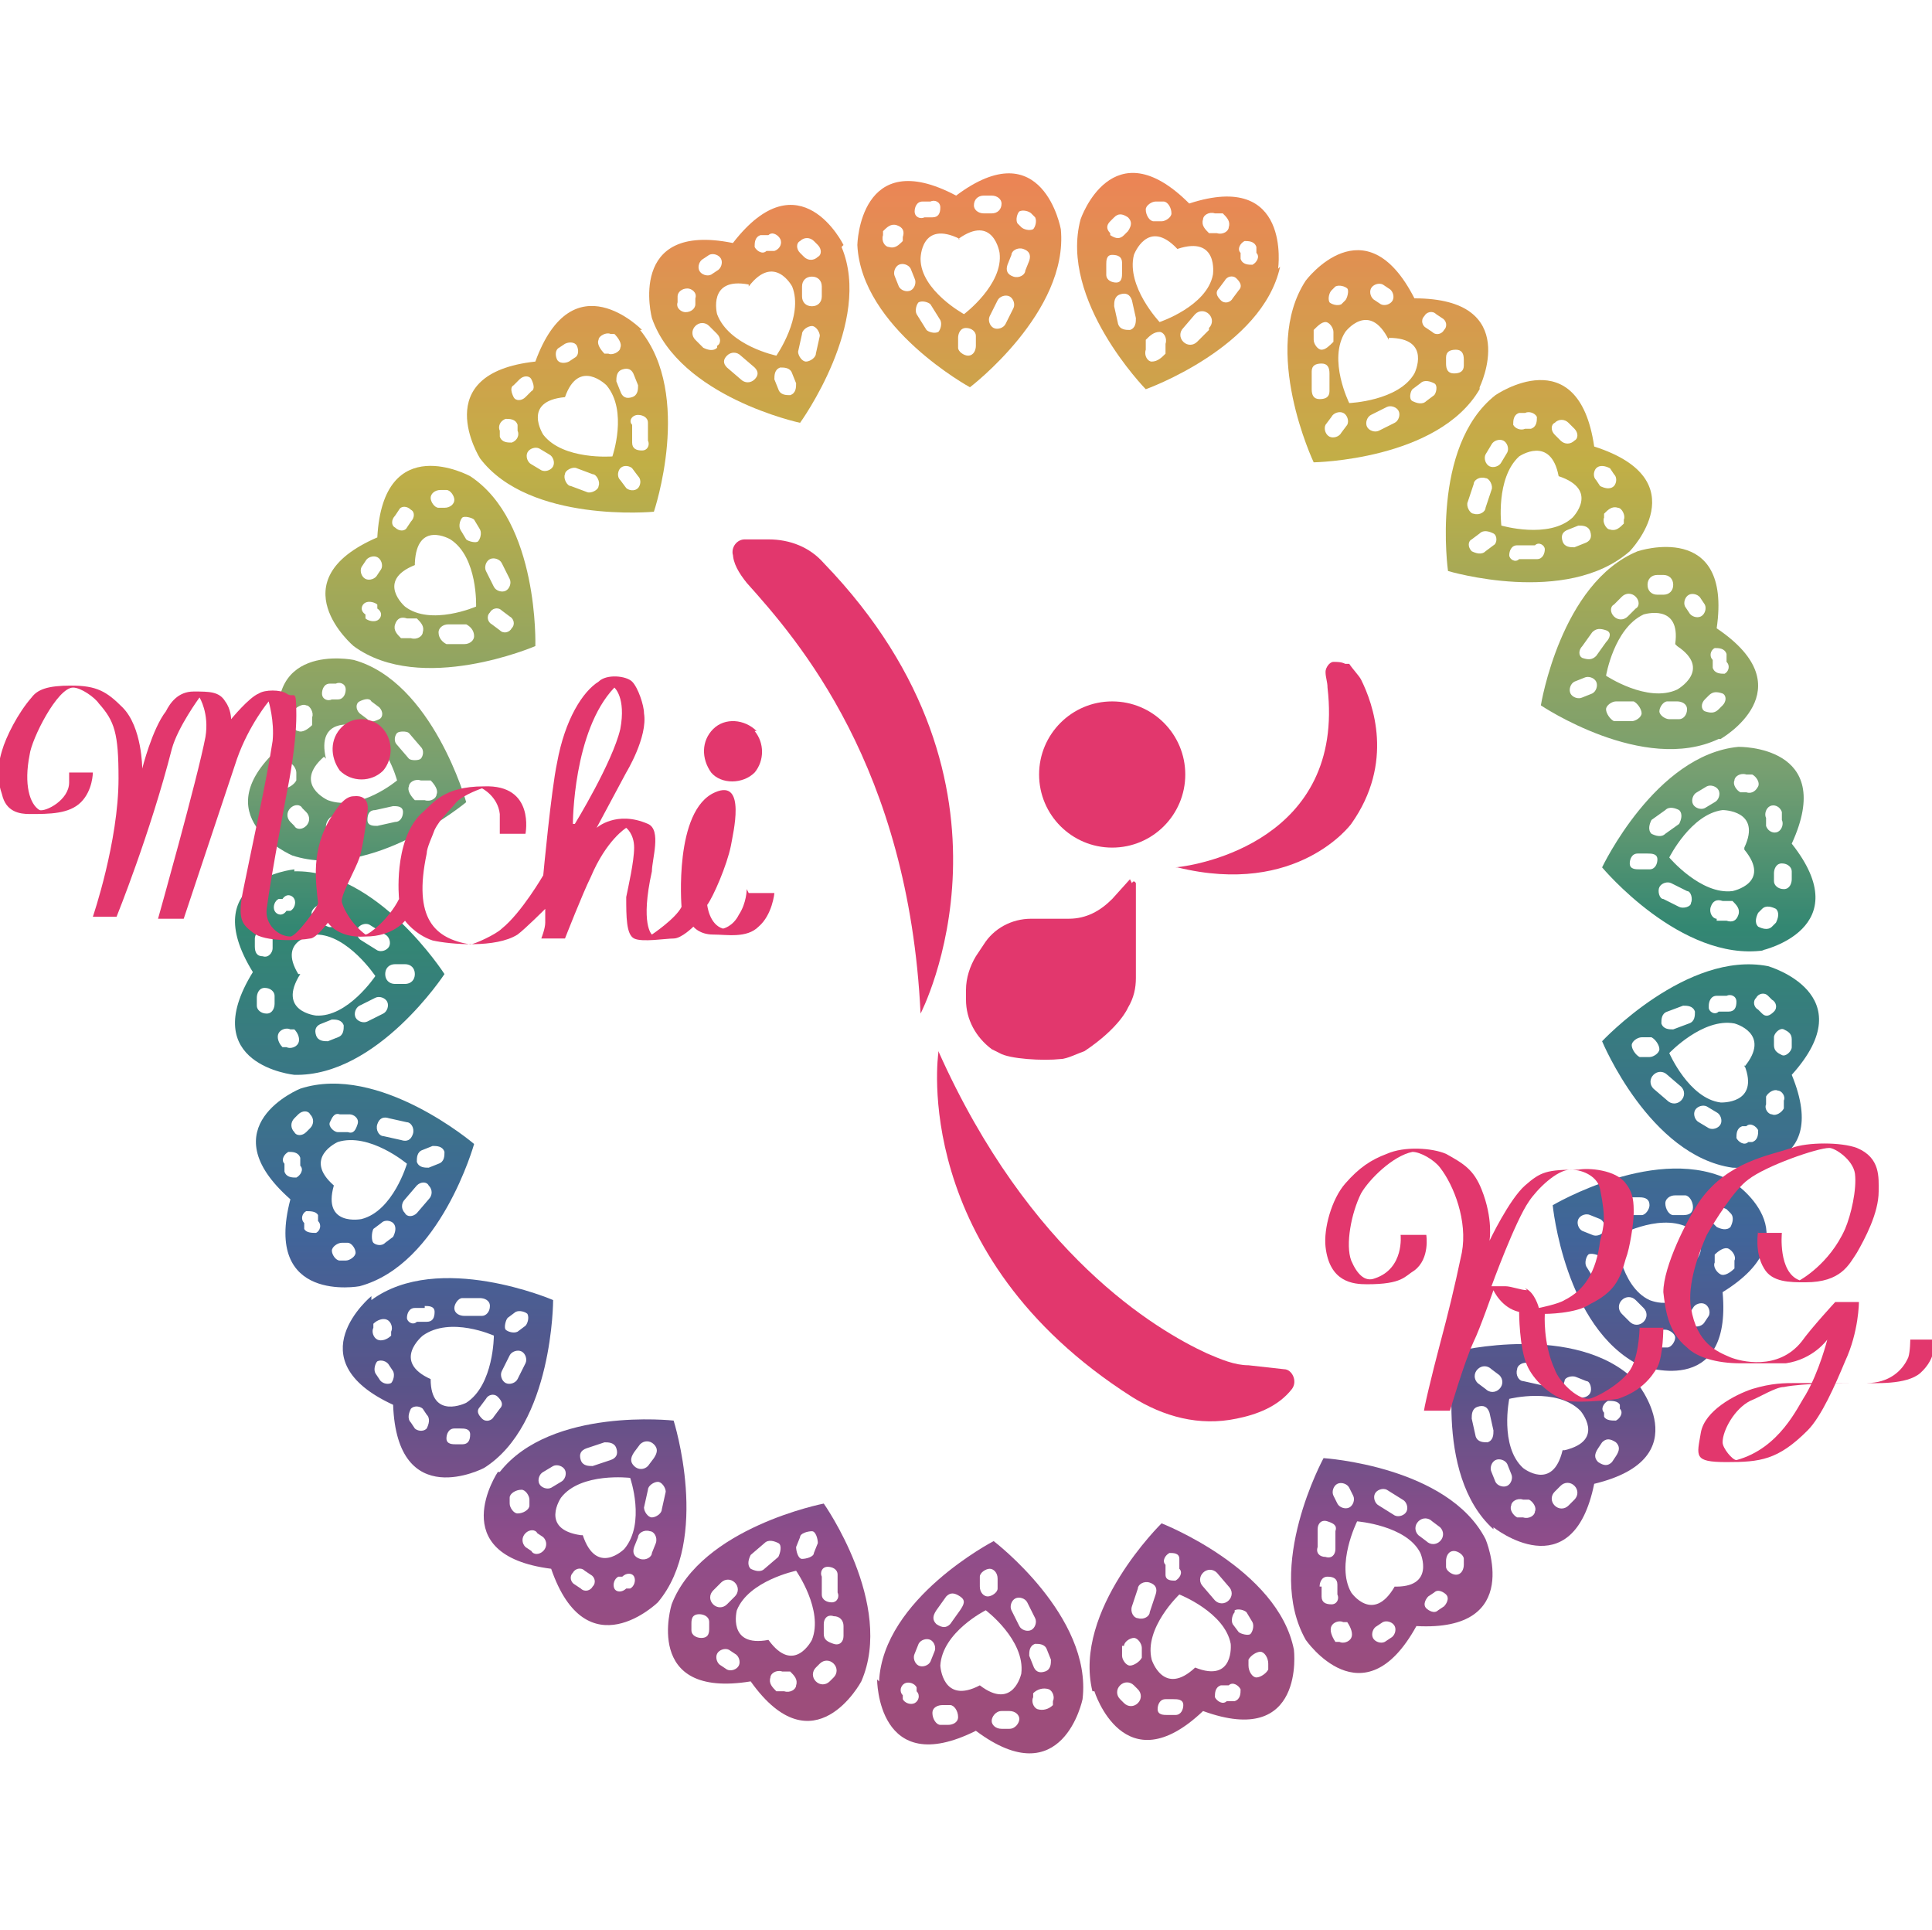 <?xml version="1.0" encoding="UTF-8"?>
<svg id="_レイヤー_2" xmlns="http://www.w3.org/2000/svg" xmlns:xlink="http://www.w3.org/1999/xlink" version="1.1" viewBox="0 0 97.8 97.7">
  <!-- Generator: Adobe Illustrator 29.0.1, SVG Export Plug-In . SVG Version: 2.1.0 Build 192)  -->
  <defs>
    <style>
      .st0 {
        fill: none;
      }

      .st1 {
        fill: url(#_名称未設定グラデーション_9);
      }

      .st2 {
        fill: url(#_名称未設定グラデーション_6);
      }

      .st3 {
        fill: url(#_名称未設定グラデーション_5);
      }

      .st4 {
        fill: url(#_名称未設定グラデーション_4);
      }

      .st5 {
        fill: url(#_名称未設定グラデーション_3);
      }

      .st6 {
        fill: url(#_名称未設定グラデーション_2);
      }

      .st7 {
        fill: url(#_名称未設定グラデーション_8);
      }

      .st8 {
        fill: url(#_名称未設定グラデーション_7);
      }

      .st9 {
        opacity: .8;
      }

      .st10 {
        fill: #e2376d;
      }

      .st11 {
        fill: url(#_名称未設定グラデーション);
      }

      .st12 {
        fill: url(#_名称未設定グラデーション_14);
      }

      .st13 {
        fill: url(#_名称未設定グラデーション_12);
      }

      .st14 {
        fill: url(#_名称未設定グラデーション_13);
      }

      .st15 {
        fill: url(#_名称未設定グラデーション_18);
      }

      .st16 {
        fill: url(#_名称未設定グラデーション_11);
      }

      .st17 {
        fill: url(#_名称未設定グラデーション_19);
      }

      .st18 {
        fill: url(#_名称未設定グラデーション_16);
      }

      .st19 {
        fill: url(#_名称未設定グラデーション_17);
      }

      .st20 {
        fill: url(#_名称未設定グラデーション_15);
      }

      .st21 {
        fill: url(#_名称未設定グラデーション_20);
      }

      .st22 {
        fill: url(#_名称未設定グラデーション_21);
      }

      .st23 {
        fill: url(#_名称未設定グラデーション_10);
      }
    </style>
    <linearGradient id="_名称未設定グラデーション" data-name="名称未設定グラデーション" x1="38" y1="91.6" x2="38" y2="13.6" gradientTransform="translate(0 99.5) scale(1 -1)" gradientUnits="userSpaceOnUse">
      <stop offset="0" stop-color="#eb622d"/>
      <stop offset=".2" stop-color="#b29b18"/>
      <stop offset=".4" stop-color="#54874d"/>
      <stop offset=".5" stop-color="#00694f"/>
      <stop offset=".7" stop-color="#113e80"/>
      <stop offset=".8" stop-color="#31286b"/>
      <stop offset=".9" stop-color="#74206d"/>
      <stop offset="1" stop-color="#84215a"/>
    </linearGradient>
    <linearGradient id="_名称未設定グラデーション_2" data-name="名称未設定グラデーション 2" x1="48.6" y1="91.6" x2="48.6" y2="13.6" gradientTransform="translate(0 99.5) scale(1 -1)" gradientUnits="userSpaceOnUse">
      <stop offset="0" stop-color="#eb622d"/>
      <stop offset=".2" stop-color="#b29b18"/>
      <stop offset=".4" stop-color="#54874d"/>
      <stop offset=".5" stop-color="#00694f"/>
      <stop offset=".7" stop-color="#113e80"/>
      <stop offset=".8" stop-color="#31286b"/>
      <stop offset=".9" stop-color="#74206d"/>
      <stop offset="1" stop-color="#84215a"/>
    </linearGradient>
    <linearGradient id="_名称未設定グラデーション_3" data-name="名称未設定グラデーション 3" x1="59.6" y1="91.6" x2="59.6" y2="13.6" gradientTransform="translate(0 99.5) scale(1 -1)" gradientUnits="userSpaceOnUse">
      <stop offset="0" stop-color="#eb622d"/>
      <stop offset=".2" stop-color="#b29b18"/>
      <stop offset=".4" stop-color="#54874d"/>
      <stop offset=".5" stop-color="#00694f"/>
      <stop offset=".7" stop-color="#113e80"/>
      <stop offset=".8" stop-color="#31286b"/>
      <stop offset=".9" stop-color="#74206d"/>
      <stop offset="1" stop-color="#84215a"/>
    </linearGradient>
    <linearGradient id="_名称未設定グラデーション_4" data-name="名称未設定グラデーション 4" x1="70.2" y1="91.6" x2="70.2" y2="13.6" gradientTransform="translate(0 99.5) scale(1 -1)" gradientUnits="userSpaceOnUse">
      <stop offset="0" stop-color="#eb622d"/>
      <stop offset=".2" stop-color="#b29b18"/>
      <stop offset=".4" stop-color="#54874d"/>
      <stop offset=".5" stop-color="#00694f"/>
      <stop offset=".7" stop-color="#113e80"/>
      <stop offset=".8" stop-color="#31286b"/>
      <stop offset=".9" stop-color="#74206d"/>
      <stop offset="1" stop-color="#84215a"/>
    </linearGradient>
    <linearGradient id="_名称未設定グラデーション_5" data-name="名称未設定グラデーション 5" x1="78.4" y1="91.6" x2="78.4" y2="13.6" gradientTransform="translate(0 99.5) scale(1 -1)" gradientUnits="userSpaceOnUse">
      <stop offset="0" stop-color="#eb622d"/>
      <stop offset=".2" stop-color="#b29b18"/>
      <stop offset=".4" stop-color="#54874d"/>
      <stop offset=".5" stop-color="#00694f"/>
      <stop offset=".7" stop-color="#113e80"/>
      <stop offset=".8" stop-color="#31286b"/>
      <stop offset=".9" stop-color="#74206d"/>
      <stop offset="1" stop-color="#84215a"/>
    </linearGradient>
    <linearGradient id="_名称未設定グラデーション_6" data-name="名称未設定グラデーション 6" x1="83.6" y1="91.6" x2="83.6" y2="13.6" gradientTransform="translate(0 99.5) scale(1 -1)" gradientUnits="userSpaceOnUse">
      <stop offset="0" stop-color="#eb622d"/>
      <stop offset=".2" stop-color="#b29b18"/>
      <stop offset=".4" stop-color="#54874d"/>
      <stop offset=".5" stop-color="#00694f"/>
      <stop offset=".7" stop-color="#113e80"/>
      <stop offset=".8" stop-color="#31286b"/>
      <stop offset=".9" stop-color="#74206d"/>
      <stop offset="1" stop-color="#84215a"/>
    </linearGradient>
    <linearGradient id="_名称未設定グラデーション_7" data-name="名称未設定グラデーション 7" x1="86.4" y1="91.6" x2="86.4" y2="13.6" gradientTransform="translate(0 99.5) scale(1 -1)" gradientUnits="userSpaceOnUse">
      <stop offset="0" stop-color="#eb622d"/>
      <stop offset=".2" stop-color="#b29b18"/>
      <stop offset=".4" stop-color="#54874d"/>
      <stop offset=".5" stop-color="#00694f"/>
      <stop offset=".7" stop-color="#113e80"/>
      <stop offset=".8" stop-color="#31286b"/>
      <stop offset=".9" stop-color="#74206d"/>
      <stop offset="1" stop-color="#84215a"/>
    </linearGradient>
    <linearGradient id="_名称未設定グラデーション_8" data-name="名称未設定グラデーション 8" x1="86.5" y1="91.6" x2="86.5" y2="13.6" gradientTransform="translate(0 99.5) scale(1 -1)" gradientUnits="userSpaceOnUse">
      <stop offset="0" stop-color="#eb622d"/>
      <stop offset=".2" stop-color="#b29b18"/>
      <stop offset=".4" stop-color="#54874d"/>
      <stop offset=".5" stop-color="#00694f"/>
      <stop offset=".7" stop-color="#113e80"/>
      <stop offset=".8" stop-color="#31286b"/>
      <stop offset=".9" stop-color="#74206d"/>
      <stop offset="1" stop-color="#84215a"/>
    </linearGradient>
    <linearGradient id="_名称未設定グラデーション_9" data-name="名称未設定グラデーション 9" x1="84" y1="91.6" x2="84" y2="13.6" gradientTransform="translate(0 99.5) scale(1 -1)" gradientUnits="userSpaceOnUse">
      <stop offset="0" stop-color="#eb622d"/>
      <stop offset=".2" stop-color="#b29b18"/>
      <stop offset=".4" stop-color="#54874d"/>
      <stop offset=".5" stop-color="#00694f"/>
      <stop offset=".7" stop-color="#113e80"/>
      <stop offset=".8" stop-color="#31286b"/>
      <stop offset=".9" stop-color="#74206d"/>
      <stop offset="1" stop-color="#84215a"/>
    </linearGradient>
    <linearGradient id="_名称未設定グラデーション_10" data-name="名称未設定グラデーション 10" x1="78.6" y1="91.6" x2="78.6" y2="13.6" gradientTransform="translate(0 99.5) scale(1 -1)" gradientUnits="userSpaceOnUse">
      <stop offset="0" stop-color="#eb622d"/>
      <stop offset=".2" stop-color="#b29b18"/>
      <stop offset=".4" stop-color="#54874d"/>
      <stop offset=".5" stop-color="#00694f"/>
      <stop offset=".7" stop-color="#113e80"/>
      <stop offset=".8" stop-color="#31286b"/>
      <stop offset=".9" stop-color="#74206d"/>
      <stop offset="1" stop-color="#84215a"/>
    </linearGradient>
    <linearGradient id="_名称未設定グラデーション_11" data-name="名称未設定グラデーション 11" x1="70.5" y1="91.6" x2="70.5" y2="13.6" gradientTransform="translate(0 99.5) scale(1 -1)" gradientUnits="userSpaceOnUse">
      <stop offset="0" stop-color="#eb622d"/>
      <stop offset=".2" stop-color="#b29b18"/>
      <stop offset=".4" stop-color="#54874d"/>
      <stop offset=".5" stop-color="#00694f"/>
      <stop offset=".7" stop-color="#113e80"/>
      <stop offset=".8" stop-color="#31286b"/>
      <stop offset=".9" stop-color="#74206d"/>
      <stop offset="1" stop-color="#84215a"/>
    </linearGradient>
    <linearGradient id="_名称未設定グラデーション_12" data-name="名称未設定グラデーション 12" x1="60.4" y1="91.6" x2="60.4" y2="13.6" gradientTransform="translate(0 99.5) scale(1 -1)" gradientUnits="userSpaceOnUse">
      <stop offset="0" stop-color="#eb622d"/>
      <stop offset=".2" stop-color="#b29b18"/>
      <stop offset=".4" stop-color="#54874d"/>
      <stop offset=".5" stop-color="#00694f"/>
      <stop offset=".7" stop-color="#113e80"/>
      <stop offset=".8" stop-color="#31286b"/>
      <stop offset=".9" stop-color="#74206d"/>
      <stop offset="1" stop-color="#84215a"/>
    </linearGradient>
    <linearGradient id="_名称未設定グラデーション_13" data-name="名称未設定グラデーション 13" x1="49.5" y1="91.6" x2="49.5" y2="13.6" gradientTransform="translate(0 99.5) scale(1 -1)" gradientUnits="userSpaceOnUse">
      <stop offset="0" stop-color="#eb622d"/>
      <stop offset=".2" stop-color="#b29b18"/>
      <stop offset=".4" stop-color="#54874d"/>
      <stop offset=".5" stop-color="#00694f"/>
      <stop offset=".7" stop-color="#113e80"/>
      <stop offset=".8" stop-color="#31286b"/>
      <stop offset=".9" stop-color="#74206d"/>
      <stop offset="1" stop-color="#84215a"/>
    </linearGradient>
    <linearGradient id="_名称未設定グラデーション_14" data-name="名称未設定グラデーション 14" x1="38.9" y1="91.6" x2="38.9" y2="13.6" gradientTransform="translate(0 99.5) scale(1 -1)" gradientUnits="userSpaceOnUse">
      <stop offset="0" stop-color="#eb622d"/>
      <stop offset=".2" stop-color="#b29b18"/>
      <stop offset=".4" stop-color="#54874d"/>
      <stop offset=".5" stop-color="#00694f"/>
      <stop offset=".7" stop-color="#113e80"/>
      <stop offset=".8" stop-color="#31286b"/>
      <stop offset=".9" stop-color="#74206d"/>
      <stop offset="1" stop-color="#84215a"/>
    </linearGradient>
    <linearGradient id="_名称未設定グラデーション_15" data-name="名称未設定グラデーション 15" x1="29.6" y1="91.6" x2="29.6" y2="13.6" gradientTransform="translate(0 99.5) scale(1 -1)" gradientUnits="userSpaceOnUse">
      <stop offset="0" stop-color="#eb622d"/>
      <stop offset=".2" stop-color="#b29b18"/>
      <stop offset=".4" stop-color="#54874d"/>
      <stop offset=".5" stop-color="#00694f"/>
      <stop offset=".7" stop-color="#113e80"/>
      <stop offset=".8" stop-color="#31286b"/>
      <stop offset=".9" stop-color="#74206d"/>
      <stop offset="1" stop-color="#84215a"/>
    </linearGradient>
    <linearGradient id="_名称未設定グラデーション_16" data-name="名称未設定グラデーション 16" x1="22.6" y1="91.6" x2="22.6" y2="13.6" gradientTransform="translate(0 99.5) scale(1 -1)" gradientUnits="userSpaceOnUse">
      <stop offset="0" stop-color="#eb622d"/>
      <stop offset=".2" stop-color="#b29b18"/>
      <stop offset=".4" stop-color="#54874d"/>
      <stop offset=".5" stop-color="#00694f"/>
      <stop offset=".7" stop-color="#113e80"/>
      <stop offset=".8" stop-color="#31286b"/>
      <stop offset=".9" stop-color="#74206d"/>
      <stop offset="1" stop-color="#84215a"/>
    </linearGradient>
    <linearGradient id="_名称未設定グラデーション_17" data-name="名称未設定グラデーション 17" x1="18.5" y1="91.6" x2="18.5" y2="13.6" gradientTransform="translate(0 99.5) scale(1 -1)" gradientUnits="userSpaceOnUse">
      <stop offset="0" stop-color="#eb622d"/>
      <stop offset=".2" stop-color="#b29b18"/>
      <stop offset=".4" stop-color="#54874d"/>
      <stop offset=".5" stop-color="#00694f"/>
      <stop offset=".7" stop-color="#113e80"/>
      <stop offset=".8" stop-color="#31286b"/>
      <stop offset=".9" stop-color="#74206d"/>
      <stop offset="1" stop-color="#84215a"/>
    </linearGradient>
    <linearGradient id="_名称未設定グラデーション_18" data-name="名称未設定グラデーション 18" x1="17.2" y1="91.6" x2="17.2" y2="13.6" gradientTransform="translate(0 99.5) scale(1 -1)" gradientUnits="userSpaceOnUse">
      <stop offset="0" stop-color="#eb622d"/>
      <stop offset=".2" stop-color="#b29b18"/>
      <stop offset=".4" stop-color="#54874d"/>
      <stop offset=".5" stop-color="#00694f"/>
      <stop offset=".7" stop-color="#113e80"/>
      <stop offset=".8" stop-color="#31286b"/>
      <stop offset=".9" stop-color="#74206d"/>
      <stop offset="1" stop-color="#84215a"/>
    </linearGradient>
    <linearGradient id="_名称未設定グラデーション_19" data-name="名称未設定グラデーション 19" x1="18" y1="91.6" x2="18" y2="13.6" gradientTransform="translate(0 99.5) scale(1 -1)" gradientUnits="userSpaceOnUse">
      <stop offset="0" stop-color="#eb622d"/>
      <stop offset=".2" stop-color="#b29b18"/>
      <stop offset=".4" stop-color="#54874d"/>
      <stop offset=".5" stop-color="#00694f"/>
      <stop offset=".7" stop-color="#113e80"/>
      <stop offset=".8" stop-color="#31286b"/>
      <stop offset=".9" stop-color="#74206d"/>
      <stop offset="1" stop-color="#84215a"/>
    </linearGradient>
    <linearGradient id="_名称未設定グラデーション_20" data-name="名称未設定グラデーション 20" x1="21.8" y1="91.6" x2="21.8" y2="13.6" gradientTransform="translate(0 99.5) scale(1 -1)" gradientUnits="userSpaceOnUse">
      <stop offset="0" stop-color="#eb622d"/>
      <stop offset=".2" stop-color="#b29b18"/>
      <stop offset=".4" stop-color="#54874d"/>
      <stop offset=".5" stop-color="#00694f"/>
      <stop offset=".7" stop-color="#113e80"/>
      <stop offset=".8" stop-color="#31286b"/>
      <stop offset=".9" stop-color="#74206d"/>
      <stop offset="1" stop-color="#84215a"/>
    </linearGradient>
    <linearGradient id="_名称未設定グラデーション_21" data-name="名称未設定グラデーション 21" x1="28.8" y1="91.6" x2="28.8" y2="13.6" gradientTransform="translate(0 99.5) scale(1 -1)" gradientUnits="userSpaceOnUse">
      <stop offset="0" stop-color="#eb622d"/>
      <stop offset=".2" stop-color="#b29b18"/>
      <stop offset=".4" stop-color="#54874d"/>
      <stop offset=".5" stop-color="#00694f"/>
      <stop offset=".7" stop-color="#113e80"/>
      <stop offset=".8" stop-color="#31286b"/>
      <stop offset=".9" stop-color="#74206d"/>
      <stop offset="1" stop-color="#84215a"/>
    </linearGradient>
  </defs>
  <g id="_全体">
    <g>
      <g class="st9">
        <path class="st11" d="M42.7,12.4s-2.2-4.5-5.6-.1c-5.4-1.1-4.1,3.8-4.1,3.8,1.4,4,7.5,5.3,7.5,5.3,0,0,3.7-5.1,2.1-8.9ZM38.5,11.9h.4c.2-.2.5,0,.6.2s0,.5-.3.6h-.4c-.2.2-.5,0-.6-.2,0-.2,0-.5.3-.6ZM37.9,14.5c1.3-1.7,2.2,0,2.2,0,.6,1.5-.8,3.5-.8,3.5,0,0-2.4-.5-3-2.1,0,0-.5-1.9,1.6-1.5h0ZM35.6,13.1l.3-.2c.2-.1.5,0,.6.2.1.2,0,.5-.2.6l-.3.2c-.2.1-.5,0-.6-.2-.1-.2,0-.5.2-.6ZM34.7,15.8c-.2,0-.5-.2-.4-.5v-.3c0-.2.2-.4.5-.4.2,0,.5.2.4.5v.3c0,.2-.2.4-.5.4ZM36.3,17.6c-.2.2-.5.1-.7,0l-.4-.4c-.2-.2-.2-.5,0-.7s.5-.2.7,0l.4.4c.2.2.2.5,0,.6ZM38.2,19.2c-.2.2-.5.2-.7,0l-.7-.6c-.2-.2-.2-.4,0-.6.2-.2.5-.2.7,0l.7.6c.2.2.2.4,0,.6ZM40,20c-.2,0-.5,0-.6-.3l-.2-.5c0-.2,0-.5.3-.6.2,0,.5,0,.6.3l.2.5c0,.2,0,.5-.3.6ZM40.5,12.2c.2-.2.5-.2.7,0l.2.2c.2.2.2.5,0,.6h0c-.2.2-.5.2-.7,0l-.2-.2c-.2-.2-.2-.5,0-.6ZM41.5,17l-.2.9c0,.2-.3.4-.5.4s-.4-.3-.4-.5l.2-.9c0-.2.3-.4.5-.4s.4.3.4.5ZM41.6,15c0,.3-.2.5-.5.5s-.5-.2-.5-.5v-.5c0-.3.2-.5.5-.5s.5.2.5.5v.5Z"/>
        <path class="st6" d="M53.7,11.6s-.9-5-5.3-1.7c-4.9-2.6-5,2.5-5,2.5.2,4.2,5.7,7.2,5.7,7.2,0,0,5-3.8,4.6-8h0ZM49.8,9.9h.4c.3,0,.5.2.5.4,0,.3-.2.5-.5.5h-.4c-.3,0-.5-.2-.5-.4,0-.3.2-.5.5-.5ZM48.5,12.1c1.8-1.3,2.1.7,2.1.7.2,1.6-1.8,3.1-1.8,3.1,0,0-2.2-1.2-2.2-2.8,0,0,0-2,2-1ZM46.7,10.2h.4c.2-.1.5,0,.5.3s-.1.5-.4.5h-.4c-.2.1-.5,0-.5-.3,0-.2.1-.5.4-.5ZM45,12.5c-.2,0-.4-.3-.3-.6v-.2c.2-.2.4-.4.7-.3s.4.3.3.6v.2c-.2.2-.4.4-.7.3ZM46.1,14.7c-.2.1-.5,0-.6-.2l-.2-.5c-.1-.2,0-.5.2-.6s.5,0,.6.2l.2.5c.1.2,0,.5-.2.6h0ZM47.5,16.8c-.2.1-.5,0-.6-.1l-.5-.8c-.1-.2,0-.5.1-.6.2-.1.5,0,.6.1l.5.8c.1.2,0,.5-.1.6ZM49,18c-.2,0-.5-.2-.5-.4v-.5c0-.2.1-.5.4-.5s.5.2.5.4v.5c0,.2-.1.5-.4.5ZM51.6,10.7c.2-.1.5,0,.6.1l.2.2c.1.2,0,.5-.1.6h0c-.2.1-.5,0-.6-.1l-.2-.2c-.1-.2,0-.5.1-.6ZM51.3,15.6l-.4.8c-.1.2-.4.3-.6.2s-.3-.4-.2-.6l.4-.8c.1-.2.4-.3.6-.2s.3.4.2.6ZM51.9,13.7c0,.2-.3.4-.6.3s-.4-.3-.3-.6l.2-.5c0-.2.3-.4.6-.3s.4.3.3.6l-.2.5Z"/>
        <path class="st5" d="M64.7,13.6s.7-5-4.5-3.3c-3.9-3.9-5.5.8-5.5.8-1.1,4.1,3.3,8.6,3.3,8.6,0,0,5.9-2.1,6.8-6.2h0ZM61.5,10.8h.4c.2.2.4.4.3.7,0,.2-.3.4-.6.3h-.4c-.2-.2-.4-.4-.3-.7,0-.2.3-.4.6-.3ZM59.6,12.6c2.1-.7,1.8,1.3,1.8,1.3-.3,1.6-2.7,2.4-2.7,2.4,0,0-1.7-1.8-1.3-3.4,0,0,.7-1.9,2.2-.3ZM58.5,10.2h.4c.2,0,.4.3.4.6,0,.2-.3.4-.5.4h-.4c-.2,0-.4-.3-.4-.6,0-.2.3-.4.5-.4ZM56.2,11.8c-.2-.2-.2-.4,0-.6l.2-.2c.2-.2.4-.2.7,0,.2.2.2.4,0,.7l-.2.2c-.2.2-.4.2-.7,0ZM56.5,14.3c-.2,0-.5-.1-.5-.4v-.5c0-.2,0-.5.3-.5s.5.1.5.4v.5c0,.2,0,.5-.3.5ZM57.2,16.7c-.2,0-.5,0-.6-.3l-.2-.9c0-.2,0-.5.3-.6s.5,0,.6.3l.2.9c0,.2,0,.5-.3.6ZM58.3,18.3c-.2,0-.4-.3-.3-.6v-.5c.2-.2.4-.4.7-.4.2,0,.4.3.3.6v.5c-.2.2-.4.4-.7.4ZM63,12.2c.2,0,.5,0,.6.3v.3c.2.2,0,.5-.2.6h0c-.2,0-.5,0-.6-.3v-.3c-.2-.2,0-.5.2-.6ZM61.2,16.7l-.6.6c-.2.2-.5.2-.7,0s-.2-.5,0-.7l.6-.7c.2-.2.5-.2.7,0,.2.2.2.5,0,.7ZM62.4,15.1c-.1.2-.4.3-.6.1s-.3-.4-.1-.6l.3-.4c.1-.2.4-.3.6-.1s.3.4.1.6l-.3.4Z"/>
        <path class="st4" d="M74.9,19.6s2.2-4.5-3.3-4.5c-2.5-4.9-5.5-.9-5.5-.9-2.3,3.5.4,9.2.4,9.2,0,0,6.3-.1,8.4-3.7ZM72.7,15.9l.3.2c.2.1.3.4.1.6-.1.2-.4.3-.6.1l-.3-.2c-.2-.1-.3-.4-.1-.6.1-.2.4-.3.6-.1ZM70.3,17.1c2.2,0,1.3,1.8,1.3,1.8-.8,1.4-3.3,1.5-3.3,1.5,0,0-1.1-2.2-.2-3.6,0,0,1.2-1.6,2.2.4ZM70,14.4l.3.2c.2.1.3.4.2.6s-.4.3-.6.2l-.3-.2c-.2-.1-.3-.4-.2-.6s.4-.3.6-.2ZM67.3,15.3c-.1-.2,0-.5.1-.6l.2-.2c.2-.1.5,0,.6.1s0,.5-.1.6l-.2.2c-.2.1-.5,0-.6-.1ZM66.9,17.7c-.2,0-.4-.3-.4-.5v-.5c.2-.2.4-.4.6-.4s.4.3.4.5v.5c-.2.2-.4.4-.6.4ZM66.8,20.2c-.3,0-.4-.2-.4-.5v-.9c0-.3.2-.4.5-.4s.4.2.4.5v.9c0,.3-.2.4-.5.4ZM67.3,22.1c-.2-.1-.3-.4-.2-.6l.3-.4c.1-.2.4-.3.6-.2.2.1.3.4.2.6l-.3.4c-.1.2-.4.3-.6.2ZM73.7,17.7c.3,0,.4.2.4.5v.3c0,.3-.2.4-.5.4h0c-.3,0-.4-.2-.4-.5v-.3c0-.3.2-.4.5-.4ZM70.6,21.4l-.8.4c-.2.1-.5,0-.6-.2s0-.5.2-.6l.8-.4c.2-.1.5,0,.6.2.1.2,0,.5-.2.6ZM72.2,20.3c-.2.2-.5.1-.7,0s-.1-.5,0-.6l.4-.3c.2-.2.5-.1.7,0s.1.5,0,.6l-.4.3Z"/>
        <path class="st3" d="M82.5,27.9s3.5-3.6-1.8-5.3c-.8-5.5-5-2.6-5-2.6-3.3,2.6-2.4,8.9-2.4,8.9,0,0,6,1.8,9.2-1ZM81.5,23.7l.2.3c.2.2.1.5,0,.6-.2.2-.5.1-.7,0l-.2-.3c-.2-.2-.1-.5,0-.6.2-.2.5-.1.7,0ZM78.9,24.1c2.1.7.7,2.1.7,2.1-1.2,1.1-3.6.4-3.6.4,0,0-.3-2.4.9-3.5,0,0,1.6-1.1,2,1h0ZM79.4,21.4l.3.3c.2.2.2.5,0,.6-.2.2-.5.2-.7,0l-.3-.3c-.2-.2-.2-.5,0-.6.2-.2.5-.2.7,0ZM76.6,21.5c0-.2,0-.5.3-.6h.3c.2-.1.5,0,.6.2,0,.2,0,.5-.3.6h-.3c-.2.1-.5,0-.6-.2ZM75.4,23.6c-.2-.1-.3-.4-.2-.6l.3-.5c.1-.2.4-.3.6-.2s.3.4.2.6l-.3.5c-.1.2-.4.3-.6.2ZM74.6,26c-.2,0-.4-.4-.3-.6l.3-.9c0-.2.3-.4.6-.3.2,0,.4.4.3.6l-.3.9c0,.2-.3.4-.6.3ZM74.5,27.9c-.2-.2-.2-.5,0-.6l.4-.3c.2-.2.5-.1.7,0s.2.5,0,.6l-.4.3c-.2.2-.5.1-.7,0ZM81.9,25.7c.2,0,.4.4.3.6v.2c-.2.2-.4.4-.7.3h0c-.2,0-.4-.4-.3-.6v-.2c.2-.2.4-.4.7-.3ZM77.8,28.3h-.9c-.2.2-.5,0-.5-.2s.1-.5.4-.5h.9c.2-.2.5,0,.5.2s-.1.5-.4.5ZM79.7,27.7c-.2,0-.5,0-.6-.3s0-.5.3-.6l.5-.2c.2,0,.5,0,.6.3s0,.5-.3.6l-.5.2Z"/>
        <path class="st2" d="M87.1,37.4s4.4-2.5-.2-5.6c.8-5.5-4-3.9-4-3.9-3.9,1.6-4.9,7.8-4.9,7.8,0,0,5.2,3.5,9,1.7h0ZM87.4,33.1v.4c.2.2.1.5-.1.6-.2,0-.5,0-.6-.3v-.4c-.2-.2-.1-.5.1-.6.2,0,.5,0,.6.3h0ZM84.9,32.7c1.8,1.2,0,2.2,0,2.2-1.5.7-3.6-.7-3.6-.7,0,0,.4-2.4,1.9-3.1,0,0,1.9-.6,1.6,1.5ZM86.1,30.3l.2.3c.1.2,0,.5-.2.6s-.5,0-.6-.2l-.2-.3c-.1-.2,0-.5.2-.6s.5,0,.6.2ZM83.4,29.6c0-.3.2-.5.5-.5h.3c.3,0,.5.2.5.5s-.2.5-.5.5h-.3c-.3,0-.5-.2-.5-.5ZM81.7,31.2c-.2-.2-.2-.5,0-.6l.4-.4c.2-.2.5-.2.7,0s.2.5,0,.6l-.4.4c-.2.2-.5.2-.7,0ZM80.1,33.3c-.2-.1-.2-.4,0-.6l.5-.7c.2-.2.4-.2.7-.1s.2.4,0,.6l-.5.7c-.2.2-.4.2-.7.1ZM79.5,35.1c-.1-.2,0-.5.2-.6l.5-.2c.2-.1.5,0,.6.2.1.2,0,.5-.2.6l-.5.2c-.2.1-.5,0-.6-.2ZM87.2,35.1c.2.1.2.4,0,.6l-.2.2c-.2.2-.4.2-.7.1h0c-.2-.1-.2-.4,0-.6l.2-.2c.2-.2.4-.2.7-.1ZM82.6,36.5h-.9c-.2-.1-.4-.4-.4-.6s.3-.4.5-.4h.9c.2.1.4.4.4.6s-.3.4-.5.4ZM84.5,36.4c-.2,0-.5-.2-.5-.4s.2-.5.4-.5h.5c.2,0,.5.1.5.4s-.2.5-.4.5h-.5Z"/>
        <path class="st8" d="M89.2,48.1s4.9-1.1,1.5-5.4c2.3-5-2.7-4.9-2.7-4.9-4.2.4-6.9,6.1-6.9,6.1,0,0,4,4.8,8.2,4.2h0ZM90.7,44.1v.4c0,.2-.1.5-.4.5s-.5-.2-.5-.4v-.4c0-.2.1-.5.4-.5s.5.2.5.4ZM88.3,43c1.4,1.7-.6,2.1-.6,2.1-1.6.2-3.2-1.7-3.2-1.7,0,0,1.1-2.2,2.7-2.4,0,0,2,0,1.1,1.9h0ZM90.2,41.1v.4c.1.2,0,.5-.2.6s-.5,0-.6-.3v-.4c-.1-.2,0-.5.2-.6s.5,0,.6.3ZM87.8,39.5c0-.2.3-.4.6-.3h.3c.2.1.4.4.3.6s-.3.4-.6.3h-.3c-.2-.1-.4-.4-.3-.6ZM85.7,40.7c-.1-.2,0-.5.2-.6l.5-.3c.2-.1.5,0,.6.2s0,.5-.2.6l-.5.3c-.2.1-.5,0-.6-.2ZM83.6,42.2c-.2-.2-.1-.5,0-.7l.7-.5c.2-.2.5-.1.7,0,.2.2.1.5,0,.7l-.7.5c-.2.2-.5.1-.7,0ZM82.5,43.7c0-.2.1-.5.4-.5h.5c.2,0,.5,0,.5.3,0,.2-.1.5-.4.5h-.5c-.2,0-.5,0-.5-.3ZM89.9,46c.2.2.1.5,0,.7l-.2.2c-.2.2-.5.1-.7,0h0c-.2-.2-.1-.5,0-.7l.2-.2c.2-.2.5-.1.7,0ZM85,45.9l-.8-.4c-.2,0-.3-.4-.2-.6s.4-.3.6-.2l.8.4c.2,0,.3.4.2.6,0,.2-.4.3-.6.2ZM86.9,46.5c-.2,0-.4-.3-.3-.6s.3-.4.6-.3h.5c.2.2.4.4.3.7s-.3.4-.6.3h-.5Z"/>
        <path class="st7" d="M87.7,59.1s5.1.4,3-4.7c3.7-4.1-1.2-5.5-1.2-5.5-4.1-.8-8.4,3.8-8.4,3.8,0,0,2.4,5.8,6.6,6.4h0ZM90.3,55.7v.4c-.1.2-.4.4-.6.3-.2,0-.4-.3-.3-.5v-.4c.1-.2.4-.4.6-.3.2,0,.4.3.3.5ZM88.3,53.9c.8,2-1.2,1.9-1.2,1.9-1.6-.2-2.6-2.5-2.6-2.5,0,0,1.7-1.8,3.3-1.5,0,0,1.9.5.5,2.2h0ZM90.7,52.6v.4c0,.2-.3.5-.5.4s-.4-.2-.4-.5v-.4c0-.2.3-.5.5-.4s.4.2.4.5ZM88.9,50.5c.1-.2.4-.3.6-.1l.2.2c.2.1.3.4.1.6s-.4.3-.6.1l-.2-.2c-.2-.1-.3-.4-.1-.6ZM86.5,50.9c0-.2.1-.5.4-.5h.5c.2-.1.5,0,.5.3s-.1.5-.4.5h-.5c-.2.2-.5,0-.5-.2h0ZM84.1,51.8c0-.2,0-.5.3-.6l.8-.3c.2,0,.5,0,.6.3,0,.2,0,.5-.3.6l-.8.3c-.2,0-.5,0-.6-.3ZM82.6,52.9c0-.2.3-.4.5-.4h.5c.2.1.4.4.4.6s-.3.4-.5.4h-.5c-.2-.1-.4-.4-.4-.6ZM89,57.2c0,.2,0,.5-.3.6h-.2c-.2.2-.5,0-.6-.2h0c0-.2,0-.5.3-.6h.2c.2-.2.5,0,.6.2ZM84.4,55.7l-.7-.6c-.2-.2-.2-.5,0-.7s.5-.2.7,0l.7.6c.2.2.2.5,0,.7-.2.2-.5.2-.7,0ZM86,56.8c-.2-.1-.3-.4-.2-.6s.4-.3.6-.2l.5.3c.2.1.3.4.2.6s-.4.3-.6.2l-.5-.3Z"/>
        <path class="st1" d="M83,69.1s4.7,1.8,4.2-3.7c4.7-2.9.5-5.6.5-5.6-3.7-2-9.1,1.2-9.1,1.2,0,0,.6,6.2,4.4,8.1ZM86.5,66.6l-.2.3c-.1.2-.4.3-.6.2-.2-.1-.3-.4-.2-.6l.2-.3c.1-.2.4-.3.6-.2.2.1.3.4.2.6ZM85.2,64.4c.2,2.2-1.7,1.4-1.7,1.4-1.5-.7-1.7-3.2-1.7-3.2,0,0,2.1-1.2,3.6-.5,0,0,1.7,1.1-.2,2.2h0ZM87.8,63.8v.4c-.2.2-.5.4-.7.3s-.4-.4-.3-.6v-.4c.2-.2.5-.4.7-.3s.4.4.3.6ZM86.7,61.2c.2-.2.5-.1.7,0l.2.2c.2.2.1.5,0,.7-.2.2-.5.1-.7,0l-.2-.2c-.2-.2-.1-.5,0-.7ZM84.3,60.9c0-.2.2-.4.5-.4h.5c.2,0,.4.3.4.6s-.2.4-.5.4h-.5c-.2,0-.4-.3-.4-.6ZM81.7,61.1c0-.2.2-.5.4-.5h.9c.3,0,.5.1.5.4,0,.2-.2.5-.4.5h-.9c-.2,0-.5-.1-.5-.4ZM79.9,61.7c.1-.2.4-.3.6-.2l.5.2c.2.1.3.4.2.6s-.4.3-.6.2l-.5-.2c-.2-.1-.3-.4-.2-.6ZM84.8,67.7c0,.2-.2.5-.4.5h-.3c-.2,0-.5-.2-.5-.4h0c0-.2.2-.5.4-.5h.3c.2,0,.5.2.5.4ZM80.8,64.9l-.5-.8c-.1-.2,0-.5.1-.6s.5,0,.6.1l.5.8c.1.2,0,.5-.1.6-.2.1-.5,0-.6-.1ZM82.1,66.5c-.2-.2-.2-.5,0-.7s.5-.2.7,0l.4.4c.2.2.2.5,0,.7s-.5.2-.7,0l-.4-.4Z"/>
        <path class="st23" d="M75.6,77.3s4,3.2,5.1-2.2c5.4-1.3,2.1-5.2,2.1-5.2-3-3-9.1-1.5-9.1-1.5,0,0-1.2,6.2,1.9,9h0ZM79.7,75.9l-.3.3c-.2.2-.5.2-.7,0-.2-.2-.2-.5,0-.7l.3-.3c.2-.2.5-.2.7,0,.2.2.2.5,0,.7ZM79.1,73.4c-.5,2.1-2,.9-2,.9-1.2-1.1-.7-3.5-.7-3.5,0,0,2.4-.6,3.6.6,0,0,1.3,1.5-.8,2h0ZM81.8,73.7l-.2.3c-.2.2-.4.2-.7,0-.2-.2-.2-.4,0-.7l.2-.3c.2-.2.4-.2.7,0,.2.2.2.4,0,.7ZM81.4,70.9c.2,0,.5,0,.6.2v.2c.2.2,0,.5-.2.6-.2,0-.5,0-.6-.2v-.2c-.2-.2,0-.5.2-.6ZM79.2,69.9c0-.2.4-.3.6-.2l.5.2c.2,0,.3.4.2.6s-.4.3-.6.2l-.5-.2c-.2,0-.3-.4-.2-.6ZM76.8,69.3c0-.2.3-.4.6-.3l.9.2c.2,0,.4.3.3.6,0,.2-.3.4-.6.3l-.9-.2c-.2,0-.4-.3-.3-.6ZM74.8,69.3c.2-.2.5-.2.7,0l.4.3c.2.2.2.5,0,.7-.2.2-.5.2-.7,0l-.4-.3c-.2-.2-.2-.5,0-.7ZM77.7,76.5c0,.2-.3.4-.6.3h-.3c-.2-.1-.4-.4-.3-.6h0c0-.2.3-.4.6-.3h.3c.2.1.4.4.3.6ZM74.7,72.7l-.2-.9c0-.2,0-.5.3-.6s.5,0,.6.3l.2.9c0,.2,0,.5-.3.6-.2,0-.5,0-.6-.3ZM75.5,74.5c-.1-.2,0-.5.2-.6s.5,0,.6.2l.2.5c.1.2,0,.5-.2.6s-.5,0-.6-.2l-.2-.5Z"/>
        <path class="st16" d="M66.1,83s2.9,4.2,5.6-.7c5.5.3,3.5-4.4,3.5-4.4-1.9-3.7-8.2-4.1-8.2-4.1,0,0-3,5.5-.9,9.2h0ZM70.4,82.9l-.3.2c-.2.1-.5,0-.6-.2-.1-.2,0-.5.2-.6l.3-.2c.2-.1.5,0,.6.2.1.2,0,.5-.2.6ZM70.6,80.3c-1.1,1.9-2.2.3-2.2.3-.8-1.4.3-3.6.3-3.6,0,0,2.5.2,3.2,1.6,0,0,.8,1.8-1.4,1.7ZM73.1,81.3l-.3.2c-.2.2-.5,0-.6-.1-.2-.2,0-.5.1-.6l.3-.2c.2-.2.5,0,.6.1.2.2,0,.5-.1.6ZM73.6,78.5c.2,0,.5.2.5.4v.3c0,.2-.1.5-.4.5-.2,0-.5-.2-.5-.4v-.3c0-.2.1-.5.4-.5ZM71.8,77c.2-.2.5-.2.7,0l.4.3c.2.2.2.5,0,.7s-.5.2-.7,0l-.4-.3c-.2-.2-.2-.5,0-.7ZM69.6,75.6c.1-.2.4-.3.6-.2l.8.5c.2.1.3.4.2.6-.1.2-.4.3-.6.2l-.8-.5c-.2-.1-.3-.4-.2-.6ZM67.7,75.1c.2-.1.5,0,.6.2l.2.4c.1.2,0,.5-.2.6s-.5,0-.6-.2l-.2-.4c-.1-.2,0-.5.2-.6ZM68.4,82.9c-.1.2-.4.3-.6.2h-.2c-.2-.3-.3-.6-.2-.8h0c.1-.2.4-.3.6-.2h.2c.2.3.3.6.2.8h0ZM66.7,78.3v-.9c0-.3.2-.5.5-.4s.5.2.4.5v.9c0,.3-.2.5-.5.4-.3,0-.5-.2-.4-.5ZM66.8,80.3c0-.2.1-.5.4-.5s.5.1.5.4v.5c.1.2,0,.5-.3.5s-.5-.1-.5-.4v-.5Z"/>
        <path class="st13" d="M55.4,85.6s1.5,4.8,5.5,1c5.2,1.9,4.6-3.1,4.6-3.1-.8-4.1-6.7-6.4-6.7-6.4,0,0-4.5,4.4-3.5,8.5h0ZM59.5,86.8h-.4c-.2,0-.5,0-.5-.3,0-.2.1-.5.4-.5h.4c.2,0,.5,0,.5.3,0,.2-.1.5-.4.5ZM60.5,84.4c-1.6,1.5-2.2-.4-2.2-.4-.4-1.6,1.4-3.3,1.4-3.3,0,0,2.3.9,2.6,2.5,0,0,.2,2-1.8,1.2h0ZM62.5,86.1h-.4c-.2.2-.5,0-.6-.2,0-.2,0-.5.3-.6h.4c.2-.2.5,0,.6.2,0,.2,0,.5-.3.6ZM63.8,83.6c.2,0,.4.3.4.6v.3c-.1.2-.4.4-.6.4s-.4-.3-.4-.6v-.3c.1-.2.4-.4.6-.4ZM62.5,81.5c.2-.1.5,0,.6.1l.3.5c.1.2,0,.5-.1.6s-.5,0-.6-.1l-.3-.4c-.1-.2,0-.5.1-.6h0ZM60.9,79.6c.2-.2.5-.2.7,0l.6.7c.2.2.2.5,0,.7-.2.2-.5.2-.7,0l-.6-.7c-.2-.2-.2-.5,0-.7ZM59.2,78.6c.2,0,.5,0,.5.3v.5c.2.2,0,.5-.2.6-.2,0-.5,0-.5-.3v-.5c-.2-.2,0-.5.2-.6ZM57.6,86.2c-.2.2-.5.2-.7,0l-.2-.2c-.2-.2-.2-.5,0-.7h0c.2-.2.5-.2.7,0l.2.2c.2.2.2.5,0,.7ZM57.3,81.3l.3-.9c0-.2.3-.4.6-.3s.4.3.3.6l-.3.9c0,.2-.3.4-.6.3-.2,0-.4-.3-.3-.6ZM56.9,83.3c0-.2.3-.4.5-.4s.4.3.4.5v.5c-.1.2-.4.4-.6.4s-.4-.3-.4-.5v-.5Z"/>
        <path class="st14" d="M44.4,85s0,5.1,5,2.6c4.4,3.3,5.4-1.6,5.4-1.6.5-4.2-4.5-8-4.5-8,0,0-5.6,2.9-5.8,7.1ZM48,87.3h-.4c-.2,0-.4-.3-.4-.6s.3-.4.5-.4h.4c.2,0,.4.3.4.6s-.3.4-.5.4ZM49.6,85.3c-1.9,1-2-1-2-1,.1-1.7,2.3-2.8,2.3-2.8,0,0,2,1.5,1.8,3.2,0,0-.4,1.9-2.1.6ZM51.1,87.5h-.4c-.3,0-.5-.2-.5-.4s.2-.5.5-.5h.4c.3,0,.5.2.5.4s-.2.5-.5.5ZM53.1,85.5c.2.1.3.4.2.6v.2c-.2.2-.5.3-.8.2-.2-.1-.3-.4-.2-.6v-.2c.2-.2.5-.3.8-.2ZM52.4,83.2c.2,0,.5,0,.6.3l.2.5c0,.2,0,.5-.3.6s-.5,0-.6-.3l-.2-.5c0-.2,0-.5.3-.6ZM51.4,80.9c.2-.1.5,0,.6.2l.4.8c.1.2,0,.5-.2.6-.2.1-.5,0-.6-.2l-.4-.8c-.1-.2,0-.5.2-.6ZM50.1,79.4c.2,0,.4.2.4.5v.5c0,.2-.3.4-.5.4-.2,0-.4-.2-.4-.5v-.5c0-.2.3-.4.5-.4ZM46.3,86.2c-.2.1-.5,0-.6-.2v-.2c-.2-.2-.1-.5.1-.6h0c.2-.1.5,0,.6.2v.2c.2.2.1.5-.1.6ZM47.4,81.5l.5-.7c.2-.2.4-.2.7,0s.2.4,0,.7l-.5.7c-.2.2-.4.2-.7,0-.2-.2-.2-.4,0-.7ZM46.5,83.2c.1-.2.4-.3.6-.2s.3.4.2.6l-.2.5c-.1.2-.4.3-.6.2s-.3-.4-.2-.6l.2-.5Z"/>
        <path class="st12" d="M34,81.2s-1.5,4.8,4,3.9c3.2,4.5,5.6,0,5.6,0,1.7-3.9-1.9-9-1.9-9,0,0-6.2,1.2-7.7,5.1ZM36.8,84.5l-.3-.2c-.2-.1-.3-.4-.2-.6.1-.2.4-.3.6-.2l.3.2c.2.1.3.4.2.6-.1.2-.4.3-.6.2ZM38.9,83c-2.1.4-1.6-1.5-1.6-1.5.6-1.5,3-2,3-2,0,0,1.4,2,.8,3.5,0,0-.9,1.8-2.2,0ZM39.7,85.6h-.4c-.2-.2-.4-.4-.3-.7,0-.2.3-.4.6-.3h.4c.2.2.4.4.3.7,0,.2-.3.4-.6.3ZM42.2,84.2c.2.2.2.5,0,.7l-.2.2c-.2.2-.5.2-.7,0-.2-.2-.2-.5,0-.7l.2-.2c.2-.2.5-.2.7,0ZM42.2,81.8c.3,0,.5.2.5.5v.5c0,.3-.2.5-.5.4s-.5-.2-.5-.5v-.5c0-.3.2-.5.5-.4ZM41.9,79.3c.2,0,.5.1.5.4v.9c.1.2,0,.5-.3.5-.2,0-.5-.1-.5-.4v-.9c-.1-.2,0-.5.3-.5ZM41.1,77.5c.2,0,.3.4.3.6l-.2.5c0,.2-.4.3-.6.3-.2,0-.3-.4-.3-.6l.2-.5c0-.2.4-.3.6-.3ZM35.5,82.9c-.2,0-.5-.1-.5-.4v-.3c0-.2,0-.5.4-.5h0c.2,0,.5.1.5.4v.3c0,.2,0,.5-.4.5ZM38,78.7l.7-.6c.2-.2.5-.1.7,0s.1.5,0,.7l-.7.6c-.2.2-.5.1-.7,0-.2-.2-.1-.5,0-.7ZM36.5,80.1c.2-.2.5-.2.7,0s.2.5,0,.7l-.4.4c-.2.2-.5.2-.7,0s-.2-.5,0-.7l.4-.4Z"/>
        <path class="st20" d="M25.2,74.5s-2.8,4.2,2.7,4.9c1.8,5.2,5.4,1.7,5.4,1.7,2.7-3.2.8-9.2.8-9.2,0,0-6.2-.7-8.8,2.6h0ZM26.9,78.5l-.3-.2c-.2-.2-.2-.5,0-.7.2-.2.5-.2.6,0l.3.2c.2.2.2.5,0,.7-.2.2-.5.2-.6,0ZM29.4,77.7c-2.1-.3-1-1.9-1-1.9,1-1.3,3.5-1,3.5-1,0,0,.8,2.3-.3,3.6,0,0-1.4,1.4-2.1-.7h0ZM29.4,80.4l-.3-.2c-.2-.1-.3-.4-.1-.6.1-.2.4-.3.6-.1l.3.2c.2.1.3.4.1.6-.1.2-.4.3-.6.1ZM32.1,79.8c.1.2,0,.5-.2.6h-.2c-.2.2-.5.2-.6,0-.1-.2,0-.5.2-.6h.2c.2-.2.5-.2.6,0ZM32.9,77.5c.2,0,.4.3.3.6l-.2.5c0,.2-.3.4-.6.3s-.4-.3-.3-.6l.2-.5c0-.2.3-.4.6-.3h0ZM33.3,75c.2,0,.4.3.4.5l-.2.9c0,.2-.3.4-.5.4s-.4-.3-.4-.5l.2-.9c0-.2.3-.4.5-.4ZM33.1,73.1c.2.2.2.4,0,.7l-.3.4c-.2.2-.5.2-.7,0s-.2-.4,0-.7l.3-.4c.2-.2.5-.2.7,0ZM26.2,76.6c-.2,0-.4-.3-.4-.5v-.3c0-.2.3-.4.6-.4h0c.2,0,.4.3.4.5v.3c0,.2-.3.4-.6.4ZM29.7,73.3l.9-.3c.2,0,.5,0,.6.3s0,.5-.3.6l-.9.3c-.2,0-.5,0-.6-.3s0-.5.3-.6ZM28,74.2c.2-.1.5,0,.6.2s0,.5-.2.6l-.5.3c-.2.1-.5,0-.6-.2s0-.5.2-.6l.5-.3Z"/>
        <path class="st18" d="M18.8,65.6s-3.9,3.2,1.1,5.5c.2,5.5,4.6,3.2,4.6,3.2,3.5-2.2,3.5-8.5,3.5-8.5,0,0-5.8-2.5-9.2,0h0ZM19.2,69.8l-.2-.3c-.1-.2,0-.5.1-.6.2-.1.5,0,.6.2l.2.3c.1.2,0,.5-.1.6-.2.1-.5,0-.6-.2h0ZM21.8,69.8c-2-.9-.4-2.2-.4-2.2,1.4-1,3.6,0,3.6,0,0,0,0,2.5-1.4,3.4,0,0-1.8.9-1.8-1.2h0ZM21,72.3l-.2-.3c-.2-.2-.1-.5,0-.7.2-.2.5-.1.6,0l.2.3c.2.2.1.5,0,.7-.2.2-.5.1-.6,0ZM23.8,72.6c0,.3-.1.5-.4.5h-.3c-.2,0-.5,0-.5-.3,0-.2.1-.5.4-.5h.3c.2,0,.5,0,.5.3ZM25.2,70.7c.2.2.3.4.1.6l-.3.4c-.1.2-.4.3-.6.1s-.3-.4-.1-.6l.3-.4c.1-.2.4-.3.6-.1ZM26.4,68.4c.2.1.3.4.2.6l-.4.8c-.1.2-.4.3-.6.2-.2-.1-.3-.4-.2-.6l.4-.8c.1-.2.4-.3.6-.2ZM26.7,66.5c.1.2,0,.5-.1.6l-.4.3c-.2.1-.5,0-.6-.1s0-.5.1-.6l.4-.3c.2-.1.5,0,.6.1ZM19.1,67.8c-.2-.1-.3-.4-.2-.6v-.2c.2-.2.5-.3.7-.2h0c.2.1.3.4.2.6v.2c-.2.2-.5.3-.7.2ZM23.4,65.7h.9c.2,0,.5.1.5.4s-.2.5-.4.5h-.9c-.2,0-.5-.1-.5-.4,0-.2.2-.5.4-.5ZM21.5,66.1c.2,0,.5,0,.5.3s-.1.5-.4.5h-.5c-.2.2-.5,0-.5-.2s.1-.5.4-.5h.5Z"/>
        <path class="st19" d="M15.2,55.1s-4.7,1.9-.5,5.6c-1.4,5.3,3.5,4.4,3.5,4.4,4.1-1.1,5.8-7.2,5.8-7.2,0,0-4.8-4.1-8.8-2.8ZM14.4,59.3v-.4c-.2-.2,0-.5.2-.6.2,0,.5,0,.6.3v.4c.2.2,0,.5-.2.6-.2,0-.5,0-.6-.3ZM16.9,60c-1.6-1.4.2-2.2.2-2.2,1.6-.5,3.5,1.1,3.5,1.1,0,0-.7,2.4-2.3,2.8,0,0-2,.4-1.4-1.7ZM15.4,62.2v-.3c-.2-.2-.1-.5.1-.6.2,0,.5,0,.6.2v.3c.2.2.1.5-.1.6-.2,0-.5,0-.6-.2ZM18,63.4c0,.2-.3.4-.5.4h-.3c-.2,0-.4-.3-.4-.5,0-.2.3-.4.5-.4h.3c.2,0,.4.3.4.5ZM19.9,61.9c.2.2.1.5,0,.7l-.4.3c-.2.2-.5.1-.6,0s-.1-.5,0-.7l.4-.3c.2-.2.5-.1.6,0ZM21.7,60c.2.2.2.5,0,.7l-.6.7c-.2.2-.5.2-.6,0-.2-.2-.2-.5,0-.7l.6-.7c.2-.2.5-.2.6,0ZM22.5,58.3c0,.2,0,.5-.3.6l-.5.2c-.2,0-.5,0-.6-.3,0-.2,0-.5.3-.6l.5-.2c.2,0,.5,0,.6.3ZM14.9,57.3c-.2-.2-.2-.5,0-.7l.2-.2c.2-.2.5-.2.6,0h0c.2.2.2.5,0,.7l-.2.2c-.2.2-.5.2-.6,0ZM19.7,56.6l.9.2c.2,0,.4.3.3.6s-.3.4-.6.3l-.9-.2c-.2,0-.4-.3-.3-.6s.3-.4.6-.3ZM17.7,56.4c.2,0,.5.2.4.5s-.2.5-.5.4h-.5c-.2,0-.5-.3-.4-.5s.2-.5.5-.4h.5Z"/>
        <path class="st15" d="M14.9,44s-5,.5-2.1,5.2c-2.9,4.7,2.1,5.2,2.1,5.2,4.2.1,7.6-5.1,7.6-5.1,0,0-3.4-5.3-7.6-5.2h0ZM12.9,47.9v-.4c0-.2.2-.5.5-.4.3,0,.4.2.4.5v.4c0,.2-.2.5-.5.4-.3,0-.4-.2-.4-.5ZM15.1,49.3c-1.1-1.8.9-2,.9-2,1.6,0,3,2.1,3,2.1,0,0-1.4,2.1-3,2,0,0-2-.2-.8-2.1ZM13,50.9v-.4c0-.2.1-.5.4-.5s.5.2.5.4v.4c0,.2-.1.5-.4.5s-.5-.2-.5-.4ZM15.1,52.8c-.1.2-.4.3-.6.2h-.2c-.2-.2-.3-.5-.2-.7.1-.2.4-.3.6-.2h.2c.2.2.3.5.2.7ZM17.4,51.9c0,.2,0,.5-.3.6l-.5.2c-.2,0-.5,0-.6-.3s0-.5.3-.6l.5-.2c.2,0,.5,0,.6.3ZM19.6,50.7c.1.2,0,.5-.2.6l-.8.4c-.2.1-.5,0-.6-.2-.1-.2,0-.5.2-.6l.8-.4c.2-.1.5,0,.6.2ZM21,49.3c0,.3-.2.5-.5.5h-.5c-.3,0-.5-.2-.5-.5s.2-.5.5-.5h.5c.3,0,.5.2.5.5ZM13.9,46.1c-.1-.2,0-.5.2-.6h.2c.2-.3.5-.2.6,0h0c.1.2,0,.5-.2.6h-.2c-.2.3-.5.2-.6,0ZM18.7,46.8l.8.5c.2.1.3.4.2.6s-.4.3-.6.2l-.8-.5c-.2-.1-.3-.4-.2-.6.1-.2.4-.3.6-.2ZM16.9,46c.2,0,.4.4.3.6s-.4.4-.6.3l-.5-.2c-.2,0-.4-.4-.3-.6s.4-.4.6-.3l.5.2Z"/>
        <path class="st17" d="M17.9,33.4s-4.9-1-3.6,4.3c-4.2,3.6.5,5.6.5,5.6,4,1.3,8.8-2.7,8.8-2.7,0,0-1.7-6.1-5.7-7.2h0ZM14.8,36.4v-.4c.2-.2.5-.4.7-.3.2,0,.4.4.3.6v.4c-.2.2-.5.4-.7.3-.2,0-.4-.4-.3-.6ZM16.5,38.4c-.5-2.1,1.4-1.7,1.4-1.7,1.6.5,2.2,2.8,2.2,2.8,0,0-1.9,1.6-3.5,1,0,0-1.8-.8-.2-2.2h0ZM14,39.4v-.4c.1-.2.4-.4.6-.4s.4.3.4.5v.4c-.1.2-.4.4-.6.4s-.4-.3-.4-.5ZM15.5,41.8c-.2.2-.5.2-.6,0l-.2-.2c-.2-.2-.2-.5,0-.7.2-.2.5-.2.6,0l.2.2c.2.2.2.5,0,.7ZM17.9,41.7c0,.2-.2.5-.4.5h-.5c-.2,0-.5-.2-.5-.4s.2-.5.4-.5h.5c.2,0,.5.2.5.4ZM20.4,41.1c0,.2-.1.5-.4.5l-.9.2c-.2,0-.5,0-.5-.3s.1-.5.4-.5l.9-.2c.2,0,.5,0,.5.3ZM22.1,40.2c0,.2-.3.4-.6.3h-.5c-.2-.2-.4-.5-.3-.7,0-.2.3-.4.6-.3h.5c.2.2.4.5.3.7ZM16.3,35.1c0-.2.1-.5.4-.5h.3c.2-.1.5,0,.5.3h0c0,.2-.1.5-.4.5h-.3c-.2.1-.5,0-.5-.3ZM20.7,37.1l.6.7c.2.2.1.5,0,.6s-.5.1-.6,0l-.6-.7c-.2-.2-.1-.5,0-.6s.5-.1.6,0ZM19.2,35.8c.2.2.2.5,0,.6s-.5.2-.6,0l-.4-.3c-.2-.2-.2-.5,0-.6s.5-.2.6,0l.4.3Z"/>
        <path class="st21" d="M23.8,24.1s-4.4-2.4-4.7,3.1c-5.1,2.2-1.2,5.5-1.2,5.5,3.4,2.5,9.2,0,9.2,0,0,0,.2-6.3-3.3-8.6ZM20,26.1l.2-.3c.1-.2.4-.2.6,0,.2.1.2.4,0,.6l-.2.3c-.1.2-.4.2-.6,0-.2-.1-.2-.4,0-.6ZM21,28.5c.1-2.2,1.8-1.2,1.8-1.2,1.4.9,1.3,3.4,1.3,3.4,0,0-2.3,1-3.6,0,0,0-1.5-1.3.5-2.1ZM18.3,28.7l.2-.3c.1-.2.4-.3.6-.2.2.1.3.4.2.6l-.2.3c-.1.2-.4.3-.6.2-.2-.1-.3-.4-.2-.6ZM19.1,31.4c-.2.1-.5,0-.6-.1v-.2c-.3-.2-.2-.5,0-.6.2-.1.5,0,.6.1v.2c.3.2.2.5,0,.6ZM21.4,32c0,.2-.3.4-.6.3h-.5c-.2-.2-.4-.4-.3-.7s.3-.4.6-.3h.5c.2.2.4.4.3.7ZM24,32.2c0,.2-.2.4-.5.4h-.9c-.2-.1-.4-.3-.4-.6,0-.2.2-.4.5-.4h.9c.2.1.4.3.4.6ZM25.9,31.8c-.1.2-.4.3-.6.1l-.4-.3c-.2-.1-.3-.4-.1-.6.1-.2.4-.3.6-.1l.4.3c.2.1.3.4.1.6ZM21.8,25.2c0-.2.2-.4.5-.4h.3c.2,0,.4.3.4.5h0c0,.2-.2.4-.5.4h-.3c-.2,0-.4-.3-.4-.5ZM25.4,28.5l.4.8c.1.2,0,.5-.2.6s-.5,0-.6-.2l-.4-.8c-.1-.2,0-.5.2-.6.2-.1.5,0,.6.2ZM24.3,26.8c.1.2,0,.5-.1.6s-.5,0-.6-.1l-.3-.5c-.1-.2,0-.5.1-.6s.5,0,.6.1l.3.5Z"/>
        <path class="st22" d="M32.5,16.7s-3.5-3.6-5.4,1.6c-5.5.6-2.8,4.9-2.8,4.9,2.5,3.3,8.8,2.7,8.8,2.7,0,0,2-5.9-.7-9.2ZM28.3,17.6l.3-.2c.2-.1.5-.1.6.1.1.2.1.5-.1.6l-.3.2c-.2.1-.5.1-.6-.1-.1-.2-.1-.5.1-.6ZM28.6,20.1c.7-2,2.1-.6,2.1-.6,1.1,1.3.3,3.6.3,3.6,0,0-2.5.2-3.5-1.1,0,0-1.1-1.7,1.1-1.9h0ZM26,19.5l.3-.3c.2-.2.5-.2.6,0s.2.5,0,.6l-.3.3c-.2.2-.5.2-.6,0s-.2-.5,0-.6ZM25.9,22.4c-.2,0-.5,0-.6-.3v-.3c-.1-.2,0-.5.3-.6.2,0,.5,0,.6.3v.3c.1.2,0,.5-.3.6ZM28,23.6c-.1.2-.4.3-.6.2l-.5-.3c-.2-.1-.3-.4-.2-.6s.4-.3.6-.2l.5.3c.2.1.3.4.2.6ZM30.3,24.6c0,.2-.4.4-.6.3l-.8-.3c-.2,0-.4-.4-.3-.6,0-.2.4-.4.6-.3l.8.3c.2,0,.4.4.3.6ZM32.3,24.7c-.2.2-.5.1-.6,0l-.3-.4c-.2-.2-.1-.5,0-.6.2-.2.5-.1.6,0l.3.4c.2.2.1.5,0,.6ZM30.3,17.2c0-.2.4-.4.6-.3h.2c.2.2.4.5.3.7h0c0,.2-.4.4-.6.3h-.2c-.2-.2-.4-.5-.3-.7ZM32.8,21.4v.9c.1.2,0,.5-.3.5s-.5-.1-.5-.4v-.9c-.2-.2,0-.5.3-.5.2,0,.5.1.5.4ZM32.3,19.5c0,.2,0,.5-.3.6s-.5,0-.6-.3l-.2-.5c0-.2,0-.5.3-.6s.5,0,.6.3l.2.5Z"/>
      </g>
      <g>
        <path class="st10" d="M37.1,28h0c0,.5.3,1,.7,1.5,2.6,2.9,8.2,9.3,8.8,21.8,0,0,6-11.5-4.9-22.8-.7-.8-1.7-1.2-2.8-1.2h-1.2c-.4,0-.7.4-.6.8h0Z"/>
        <path class="st10" d="M47.5,53.3s-1.5,10.2,9.8,17.4c1.6,1,3.4,1.5,5.3,1.1,1-.2,2.1-.6,2.8-1.5.3-.4,0-1-.4-1l-1.8-.2c-.7,0-1.4-.3-2.1-.6-2.6-1.2-9-5-13.6-15.3h0Z"/>
        <path class="st10" d="M57.2,44.5l-.9,1c-.6.6-1.3,1-2.2,1h-1.9c-1,0-1.9.5-2.4,1.3l-.4.6c-.3.5-.5,1.1-.5,1.7v.5c0,1,.5,1.9,1.3,2.5l.4.2c.5.3,2.2.4,3.1.3.3,0,.9-.3,1.2-.4,1.8-1.2,2.2-2.2,2.2-2.2.3-.5.4-1,.4-1.5v-4.8c0,0-.1-.2-.2,0h0Z"/>
        <circle class="st10" cx="56.3" cy="39.2" r="3.7"/>
        <path class="st10" d="M59.5,43.9c1.2-.1,8.6-1.4,7.7-9.1,0-.3-.1-.5-.1-.8h0c0-.2.2-.5.4-.5h0c.2,0,.4,0,.6.1h.2c.2.3.5.6.6.8.6,1.2,1.7,4.2-.5,7.3,0,0-2.7,3.7-8.8,2.2,0,0,0,0,0,0h0Z"/>
        <path class="st10" d="M83,67.1s0,1.3-.4,2.1c-.4.8-1.9,1.6-2.2,1.6-.6,0-1.5-.9-1.7-1.5-.6-1.3-.5-2.8-.5-2.8,0,0,1.6,0,2.3-.5,1.2-.6,1.5-1.2,1.8-2.3.2-.5.4-1.8.4-2.3s0-1-.4-1.5c-.5-.7-1.9-.8-2.4-.7-1.6,0-1.9.1-2.7.8-.8.7-1.8,2.8-1.8,2.8,0,0,.2-1.1-.4-2.6-.4-1-.9-1.3-1.8-1.8-.7-.3-2.1-.4-3,0-.8.3-1.4.7-2.1,1.5-.7.8-1.1,2.3-1,3.2.2,1.8,1.4,1.9,2.1,1.9,1.8,0,1.9-.4,2.4-.7.8-.6.6-1.8.6-1.8h-1.3s.2,1.7-1.3,2.2c-.5.2-.9-.2-1.2-.9-.3-.8,0-2.4.5-3.4.4-.7,1.6-1.9,2.6-2.1.4,0,1.1.4,1.4.8.7.9,1.4,2.7,1.1,4.3-.4,1.9-.7,3.1-1.1,4.6-.4,1.5-.9,3.6-.8,3.4h1.3s.7-2.4,1.2-3.5c.3-.6,1-2.6,1-2.6,0,0,.4.9,1.3,1.1,0,0,0,1.8.4,2.7.3.7,1.1,1.5,2,1.8.6.1,1.9,0,2.6-.1,1.2-.4,1.7-1.1,2-1.6.3-.6.3-2,.3-2h-1.2,0ZM77.3,65.3c-.3,0-.8-.2-1.1-.2-.2,0-.7,0-.7,0,0,0,1.2-3.3,1.9-4.3.4-.6,1.4-1.6,2.1-1.6s1.4.4,1.5,1c.3,1.5.2,1.8,0,2.6-.2,1.6-.8,2.5-1.8,3-.3.2-1.3.4-1.3.4,0,0-.2-.8-.7-1h0Z"/>
        <path class="st10" d="M89,62.4h1.2s-.2,2,.9,2.4c0,0,1.5-.8,2.3-2.6.3-.7.6-2,.5-2.8-.1-.7-1-1.3-1.3-1.3-.6,0-3.2.9-4.1,1.6-.7.5-1.7,2.1-2.1,2.8-.4.9-1,2.5-.8,3.7.3,1.8,1.3,2.2,2,2.5.5.2,2.4.7,3.6-.8.5-.7,1.7-2,1.7-2h1.2s0,1.5-.7,3c-.5,1.2-1.2,2.8-1.9,3.5-1.5,1.5-2.4,1.6-4.1,1.6s-1.5-.3-1.3-1.5c.2-1.1,1.7-1.9,2.6-2.2,1-.3,1.6-.3,2.3-.3.8,0,2.7,0,3.5,0,1.1,0,1.8-.6,2.1-1.3.1-.3.1-.9.1-.9h1.2s.2.9-.7,1.7c-.7.6-2.3.5-2.9.5-1,0-3,0-4,.2-.4,0-1.2.5-1.7.7-.8.4-1.4,1.5-1.4,2.1,0,.3.5.9.7.9,2.2-.6,3.1-2.7,3.5-3.3.7-1.2,1.1-2.8,1.1-2.8,0,0-.7,1-2.1,1.2-.6,0-1.8,0-2.3,0-1.2,0-2.2-.3-2.7-.8-1-.8-1.1-2-1.2-2.8,0-1.3,1.2-3.7,1.9-4.7,1.4-1.9,3.4-2.2,4.6-2.6.8-.3,2.5-.3,3.3,0,1.2.5,1.1,1.5,1.1,2.2,0,1.1-.7,2.4-1.1,3.1-.4.6-.8,1.5-2.6,1.5-.8,0-1.7,0-2.1-.7-.5-.8-.3-1.9-.3-1.9h0Z"/>
      </g>
      <g>
        <path class="st10" d="M37.8,45s0,.7-.4,1.3c-.3.6-.8.7-.8.7-.7-.2-.8-1.2-.8-1.2.3-.4,1-2,1.2-3,.1-.6.8-3.4-.8-2.7-2.1.9-1.7,5.8-1.7,5.8-.3.6-1.5,1.4-1.5,1.4,0,0-.6-.5,0-3.2,0-.6.5-2.1-.2-2.4-1.6-.7-2.6.2-2.6.2l1.5-2.8s1.1-1.8.9-3c0-.4-.3-1.3-.6-1.6-.3-.3-1.3-.4-1.7,0-.8.5-1.7,1.9-2.1,4.1-.3,1.4-.7,5.7-.7,5.7,0,0-1.1,1.9-2.1,2.7-.3.3-1.4.8-1.6.8-1.8-.3-2.9-1.3-2.2-4.6,0-.3.3-.9.4-1.2.3-.6.8-1,1.1-1.4.4-.4,1.3-.7,1.3-.7,0,0,.8.4.9,1.3,0,.2,0,1,0,1h1.3s.5-2.5-2.1-2.4c-2.1,0-2.6.9-3.2,1.4-1.4,1.4-1.1,4.3-1.1,4.3-.5,1-1.5,1.8-1.7,1.8-.8-.6-1.2-1.5-1.2-1.7,0-.4.7-1.6.9-2.2.2-.6.4-2.3.4-2.3,0,0,.2-.9-.7-.8-.5,0-.9.7-1.1,1-1.1,1.7-.8,3.4-.7,4.4,0,.2-1.1,1.7-1.4,1.7-.6,0-1.3-.6-1.2-1.4.2-1.6,1.1-6.3,1.1-6.3,0,0,.4-2,.4-3.5s-.1-.8-.5-1.1c-.3-.2-1.1-.2-1.4,0-.5.2-1.4,1.3-1.4,1.3,0,0,0-.5-.3-.9-.3-.5-.8-.5-1.6-.5-.8,0-1.2.6-1.4,1-.7.9-1.2,2.9-1.2,2.9,0,0,0-2.1-1-3.1-.8-.8-1.3-1.1-2.6-1.1-1.2,0-1.7.2-2,.6-.7.8-1.3,2-1.5,2.7-.3,1-.2,1.6,0,2.2.2.9.9,1,1.4,1,1,0,2,0,2.6-.6.6-.6.6-1.5.6-1.5h-1.2s0,.3,0,.5c0,.9-1.2,1.5-1.5,1.4-.5-.3-.8-1.3-.5-2.8.1-.8,1.4-3.4,2.2-3.4.4,0,1.1.5,1.3.8.8.9,1,1.5,1,3.8,0,3.2-1.3,7-1.3,7h1.2s1.7-4.2,2.8-8.5c.3-1.1,1.4-2.6,1.4-2.6,0,0,.5.8.3,2-.4,2.1-2.4,9.2-2.4,9.2h1.3s2-6,2.7-8.1c.6-1.7,1.6-2.9,1.6-2.9,0,0,.3,1,.2,2-.3,2-1.1,5.6-1.5,7.6-.3,1.5,0,1.7.5,2.1.6.5,2.4.4,2.9.3.3,0,.9-.8.9-.8,0,0,.5.8,1.9.7,1.4,0,2-.8,2-.8,0,0,.5.7,1.4,1,.9.2,3.2.4,4.3-.3.4-.3,1.4-1.3,1.4-1.3,0,0,0,.3,0,.7,0,.3-.2.8-.2.8h1.2s.9-2.3,1.3-3.1c.8-1.9,1.8-2.5,1.8-2.5,0,0,.4.3.4,1,0,.7-.3,2-.4,2.5,0,1,0,1.9.4,2.1.4.2,1.6,0,2,0,.4,0,1-.6,1-.6,0,0,.3.4,1,.4s1.7.2,2.3-.4c.7-.6.8-1.7.8-1.7h-1.3,0ZM29,41.7s0-4.7,2.1-6.9c0,0,.6.5.3,2.1-.4,1.7-2.3,4.8-2.3,4.8h0Z"/>
        <path class="st10" d="M19.4,36.9h0c.5.6.5,1.5,0,2.1h0c-.6.6-1.6.6-2.2,0h0c-.5-.7-.5-1.6.1-2.2h0c.6-.6,1.6-.5,2.1.1h0Z"/>
        <path class="st10" d="M38.2,37h0c.5.6.5,1.5,0,2.1h0c-.6.6-1.7.6-2.2,0h0c-.5-.7-.5-1.6.1-2.2h0c.6-.6,1.6-.5,2.2.1h0Z"/>
      </g>
    </g>
  </g>
  <rect class="st0" x="0" y="-.2" width="97.8" height="97.8"/>
</svg>